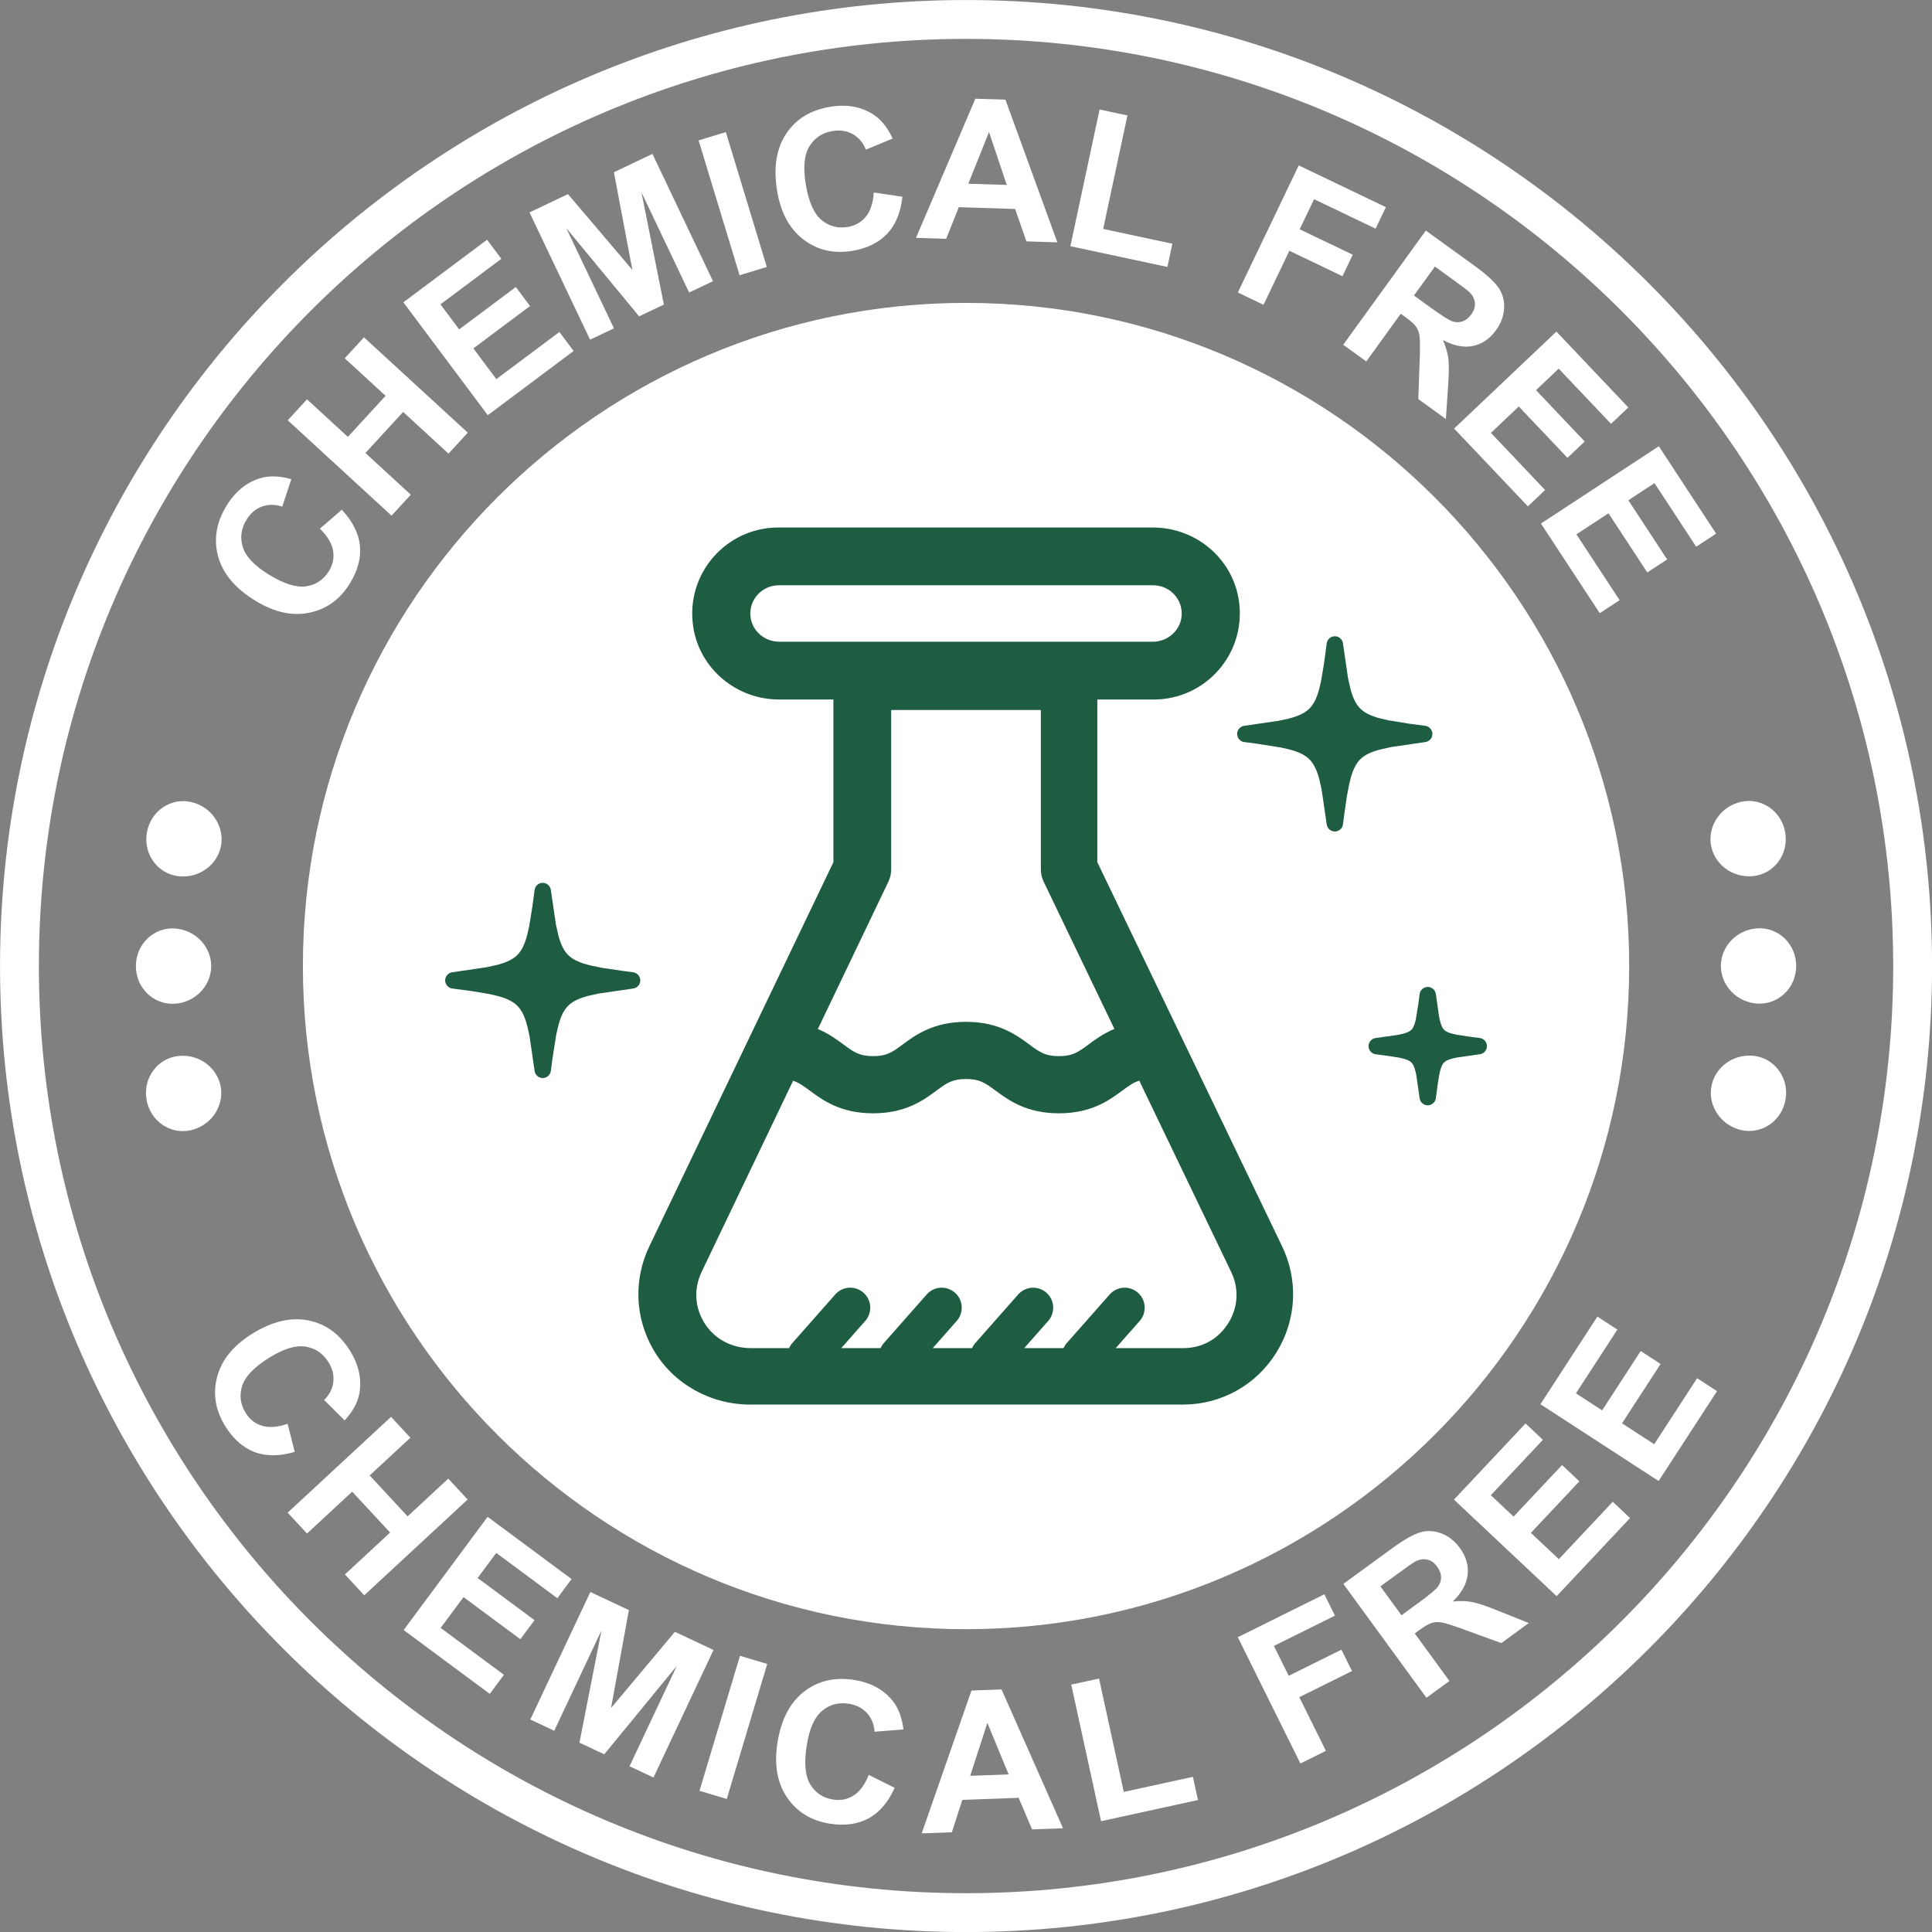 <?xml version="1.0" encoding="UTF-8" standalone="no"?><svg xmlns="http://www.w3.org/2000/svg" xmlns:xlink="http://www.w3.org/1999/xlink" fill="#000000" height="2330.1" preserveAspectRatio="xMidYMid meet" version="1" viewBox="84.9 84.9 2330.1 2330.1" width="2330.1" zoomAndPan="magnify"><rect x="84.9" y="84.9" width="2330.1" height="2330.1" fill="#808080" stroke="none"/><g><g id="change1_8"><path d="M1250.003,2415.066C607.58,2415.066,84.931,1892.42,84.931,1250S607.58,84.934,1250.003,84.934 c642.42,0,1165.066,522.646,1165.066,1165.066S1892.423,2415.066,1250.003,2415.066z M1250.003,131.791 C633.417,131.791,131.788,633.422,131.788,1250s501.628,1118.209,1118.214,1118.209c616.583,0,1118.209-501.631,1118.209-1118.209 S1866.586,131.791,1250.003,131.791z" fill="#ffffff"/></g><g><g><g id="change1_1"><path d="M2199.483,1141.525c-24.942,2.66-47.235-14.27-51.091-37.615c-3.828-23.351,11.91-46.517,36.403-51.98 c24.465-5.461,48.925,11.11,53.224,37.267C2242.324,1115.351,2224.414,1138.873,2199.483,1141.525z" fill="#ffffff"/></g><g id="change1_9"><path d="M2204.748,1295.286c-25.088-1.364-44.289-21.645-44.378-45.338 c0.017-23.693,19.195-44.022,44.272-45.453c25.004-1.431,46.556,18.858,46.556,45.335 C2251.281,1276.31,2229.746,1296.653,2204.748,1295.286z" fill="#ffffff"/></g><g id="change1_2"><path d="M2185.317,1447.905c-24.521-5.402-40.298-28.523-36.538-51.882c3.811-23.357,26.02-40.349,50.984-37.753 c24.925,2.587,42.93,26.065,38.681,52.227C2234.219,1436.666,2209.782,1453.299,2185.317,1447.905z" fill="#ffffff"/></g></g><g><g id="change1_5"><path d="M300.517,1141.716c-24.936-2.652-42.84-26.174-38.536-52.328c4.299-26.157,28.759-42.728,53.224-37.267 c24.493,5.464,40.231,28.63,36.403,51.98C347.752,1127.446,325.459,1144.376,300.517,1141.716z" fill="#ffffff"/></g><g id="change1_10"><path d="M295.247,1295.477c-24.998,1.367-46.528-18.976-46.444-45.456c0-26.48,21.552-46.766,46.556-45.335 c25.071,1.431,44.255,21.76,44.272,45.453C339.541,1273.832,320.335,1294.113,295.247,1295.477z" fill="#ffffff"/></g><g id="change1_7"><path d="M314.683,1448.096c-24.465,5.394-48.902-11.239-53.128-37.408 c-4.249-26.166,13.756-49.643,38.682-52.227c24.965-2.596,47.173,14.396,50.984,37.753 C354.981,1419.573,339.204,1442.694,314.683,1448.096z" fill="#ffffff"/></g></g></g><g fill="#ffffff"><g id="change1_4"><path d="M470.692,722.503l26.422-22.82c13.136,14.059,20.429,28.504,21.887,43.328 c1.458,14.827-2.592,30.012-12.147,45.549c-11.822,19.228-28.107,30.998-48.855,35.302c-20.753,4.303-42.517-0.546-65.306-14.554 c-24.103-14.816-38.997-32.55-44.681-53.195c-5.679-20.645-2.288-41.11,10.183-61.391c10.889-17.713,24.969-28.888,42.243-33.511 c10.235-2.778,22.165-2.252,35.776,1.577l-10.874,33.194c-8.56-2.901-16.682-2.974-24.371-0.211 c-7.684,2.76-13.92,8.024-18.692,15.796c-6.602,10.735-8.101,21.812-4.509,33.235c3.597,11.42,14.023,22.436,31.277,33.039 c18.305,11.255,33.374,15.979,45.186,14.172c11.822-1.809,20.97-7.983,27.453-18.517c4.772-7.771,6.411-15.976,4.911-24.611 C485.102,740.257,479.799,731.457,470.692,722.503z"/><path d="M557.127,706.8L431.938,591.799l23.222-25.275l49.273,45.266l45.506-49.531l-49.278-45.263l23.222-25.275 l125.184,115.004l-23.222,25.273l-54.736-50.283l-45.495,49.531l54.73,50.283L557.127,706.8z"/><path d="M673.185,585.643L571.387,449.5l100.947-75.476l17.218,23.029l-73.458,54.926l22.572,30.179 l68.346-51.102l17.151,22.938l-68.346,51.102l27.7,37.054l76.061-56.869l17.146,22.941L673.185,585.643z"/><path d="M796.565,494.575L723.519,341.08l46.387-22.073l77.674,91.447l-22.279-117.807l46.48-22.119 l73.046,153.495l-28.798,13.701l-57.493-120.83l27.03,135.327l-29.844,14.203L767.86,360.045l57.503,120.83L796.565,494.575z"/><path d="M976.887,416.837L927.46,254.192l32.838-9.982l49.422,162.645L976.887,416.837z"/><path d="M1138.724,317.039l34.534,5.133c-2.087,19.13-8.276,34.08-18.563,44.856 c-10.286,10.776-24.433,17.612-42.444,20.508c-22.294,3.579-41.831-1.085-58.626-14.002 c-16.795-12.917-27.319-32.583-31.571-58.99c-4.489-27.935-0.763-50.788,11.178-68.565 c11.936-17.777,29.659-28.553,53.164-32.336c20.537-3.298,38.188,0.085,52.958,10.158c8.782,5.952,16.167,15.332,22.15,28.154 l-32.261,13.407c-3.386-8.382-8.627-14.587-15.739-18.612c-7.102-4.02-15.162-5.313-24.17-3.863 c-12.435,2-21.81,8.088-28.123,18.264c-6.313,10.173-7.859,25.263-4.638,45.258c3.412,21.22,9.653,35.717,18.733,43.493 c9.08,7.782,19.728,10.686,31.942,8.725c9.003-1.451,16.29-5.558,21.861-12.325 C1134.673,339.534,1137.878,329.783,1138.724,317.039z"/><path d="M1360.124,377.193L1322.808,376l-13.6-39.064l-67.918-2.17l-15.254,38.146l-36.389-1.16l71.593-167.794 l36.281,1.16L1360.124,377.193z M1299.107,307.958l-21.403-63.798l-24.953,62.319L1299.107,307.958z"/><path d="M1375.832,381.839l35.24-164.872l33.565,7.169l-29.257,136.87l83.461,17.839l-5.994,28.009 L1375.832,381.839z"/><path d="M1577.804,437.683l73.453-153.305l105.096,50.358l-12.425,25.933l-74.144-35.523l-17.388,36.283 l64.002,30.664l-12.43,25.935l-63.991-30.663l-31.22,65.151L1577.804,437.683z"/><path d="M1704.89,500.685l99.659-137.713l58.523,42.352c14.719,10.647,24.521,19.625,29.401,26.922 c4.87,7.303,7.035,15.564,6.457,24.788c-0.567,9.225-3.793,17.909-9.689,26.051c-7.473,10.333-16.687,16.669-27.633,19.004 c-10.946,2.34-23.103,0.008-36.456-6.986c3.474,7.859,5.653,15.303,6.53,22.33c0.881,7.029,0.758,18.3-0.35,33.812l-2.623,39.033 l-33.261-24.062l1.582-44.516c0.613-15.873,0.608-26.157-0.005-30.849c-0.613-4.69-2.02-8.617-4.21-11.778 c-2.201-3.162-6.488-7.058-12.879-11.68l-5.633-4.076l-41.604,57.488L1704.89,500.685z M1790.207,441.334l20.573,14.886 c13.343,9.655,22.078,15.115,26.216,16.393c4.133,1.273,8.137,1.216,12.008-0.186c3.875-1.394,7.302-4.159,10.297-8.292 c3.355-4.633,4.824-9.271,4.417-13.909c-0.412-4.638-2.602-8.967-6.566-12.982c-2.031-1.943-8.678-6.993-19.954-15.154 l-21.696-15.703L1790.207,441.334z"/><path d="M1838.66,601.771l123.365-116.957l86.713,91.475l-20.867,19.782l-63.105-66.563l-27.345,25.933 l58.714,61.93l-20.784,19.704l-58.719-61.932l-33.575,31.828l65.342,68.923l-20.784,19.702L1838.66,601.771z"/><path d="M1943.375,716.319l142.155-93.222l69.124,105.4l-24.052,15.767l-50.299-76.697l-31.519,20.668 l46.804,71.363l-23.943,15.705l-46.804-71.361l-38.693,25.373l52.082,79.411l-23.943,15.708L1943.375,716.319z"/></g><g id="change1_6"><path d="M431.775,1802.085l8.575,33.848c-18.455,5.437-34.632,5.494-48.546,0.155 c-13.904-5.329-25.67-15.749-35.286-31.251c-11.9-19.181-15.126-39.017-9.683-59.497c5.442-20.475,19.532-37.765,42.259-51.865 c24.046-14.914,46.567-20.289,67.568-16.125c21.006,4.159,37.781,16.352,50.335,36.59c10.962,17.672,14.641,35.26,11.049,52.782 c-2.103,10.395-7.916,20.825-17.44,31.282l-24.804-24.593c6.426-6.354,10.127-13.585,11.101-21.696 c0.974-8.112-0.943-16.033-5.751-23.789c-6.643-10.704-15.878-17.007-27.7-18.908c-11.822-1.896-26.335,2.489-43.547,13.167 c-18.259,11.328-29.231,22.681-32.905,34.06c-3.68,11.374-2.252,22.32,4.267,32.828c4.808,7.751,11.41,12.894,19.795,15.419 C409.45,1807.016,419.69,1806.218,431.775,1802.085z"/><path d="M431.826,1909.257l124.679-115.547l23.33,25.175l-49.072,45.48l45.712,49.324l49.077-45.475l23.33,25.18 l-124.684,115.537l-23.335-25.17l54.524-50.525l-45.722-49.324l-54.509,50.52L431.826,1909.257z"/><path d="M571.734,2050.814l101.241-136.558l101.246,75.071l-17.125,23.098l-73.68-54.622l-22.444,30.272 l68.557,50.824l-17.058,23.005l-68.557-50.819l-27.551,37.162l76.283,56.555l-17.058,23.005L571.734,2050.814z"/><path d="M724.475,2158.719l72.423-153.786l46.469,21.877l-21.495,118.052l76.994-91.913l46.572,21.933 l-72.417,153.792l-28.849-13.59l57.008-121.056l-87.533,106.688l-29.901-14.084l26.587-135.388l-57.008,121.067L724.475,2158.719 z"/><path d="M928.544,2244.721l48.804-162.831l32.88,9.848l-48.804,162.836L928.544,2244.721z"/><path d="M1132.675,2225.514l31.241,15.579c-7.911,17.537-18.429,29.839-31.545,36.894 c-13.121,7.06-28.69,9.178-46.712,6.349c-22.299-3.489-39.435-13.981-51.406-31.467c-11.967-17.491-15.883-39.445-11.74-65.873 c4.381-27.948,15.007-48.526,31.864-61.724c16.857-13.203,37.049-17.96,60.569-14.275c20.542,3.221,36.281,11.91,47.206,26.067 c6.509,8.374,10.621,19.583,12.338,33.616l-34.828,2.762c-0.618-9.019-3.69-16.543-9.194-22.567 c-5.514-6.03-12.77-9.75-21.789-11.162c-12.446-1.953-23.248,0.933-32.395,8.653c-9.153,7.72-15.301,21.588-18.434,41.589 c-3.329,21.232-1.881,36.951,4.344,47.16c6.22,10.214,15.44,16.27,27.664,18.192c9.008,1.407,17.213-0.242,24.603-4.947 C1121.853,2245.649,1127.924,2237.367,1132.675,2225.514z"/><path d="M1366.975,2289.881l-37.317,1.345l-16.223-38.049l-67.903,2.453l-12.631,39.095l-36.384,1.314 l60.033-172.267l36.265-1.314L1366.975,2289.881z M1301.391,2224.957l-25.685-62.193l-20.666,63.863L1301.391,2224.957z"/><path d="M1412.821,2281.347l-35.951-164.717l33.529-7.323l29.849,136.739l83.379-18.197l6.107,27.984 L1412.821,2281.347z"/><path d="M1653.269,2211.764l-75.515-152.297l104.4-51.772l12.776,25.763l-73.654,36.523l17.878,36.054 l63.574-31.534l12.776,25.768l-63.579,31.524l32.096,64.723L1653.269,2211.764z"/><path d="M1805.273,2132.488l-100.216-137.311l58.348-42.589c14.677-10.714,26.242-17.259,34.688-19.645 c8.447-2.386,16.976-1.881,25.572,1.5c8.601,3.396,15.863,9.147,21.784,17.264c7.519,10.307,10.704,21.026,9.544,32.153 c-1.16,11.137-7.122,21.975-17.898,32.519c8.545-0.881,16.295-0.649,23.253,0.68c6.952,1.335,17.641,4.932,32.05,10.776 l36.317,14.548l-33.153,24.201l-41.852-15.249c-14.909-5.478-24.691-8.658-29.344-9.524c-4.654-0.855-8.818-0.737-12.508,0.371 c-3.685,1.118-8.715,3.994-15.079,8.642l-5.623,4.102l41.836,57.323L1805.273,2132.488z M1775.161,2033.009l20.516-14.966 c13.296-9.709,21.191-16.326,23.681-19.872c2.489-3.541,3.664-7.37,3.535-11.482c-0.134-4.113-1.701-8.23-4.71-12.353 c-3.37-4.623-7.328-7.452-11.869-8.493c-4.535-1.036-9.328-0.294-14.373,2.242c-2.474,1.319-9.333,6.091-20.573,14.291 l-21.634,15.796L1775.161,2033.009z"/><path d="M1962.295,2009.952l-123.844-116.439l86.332-91.831l20.954,19.702l-62.832,66.821l27.458,25.809 l58.456-62.182l20.867,19.62l-58.451,62.182l33.704,31.689l65.048-69.191l20.867,19.619L1962.295,2009.952z"/><path d="M2085.269,1871.095l-142.526-92.645l68.691-105.678l24.108,15.672l-49.984,76.901l31.596,20.537 l46.511-71.557l24.015,15.615l-46.51,71.557l38.791,25.216l51.757-79.632l24.01,15.61L2085.269,1871.095z"/></g></g><g id="change1_3"><path d="M1250,2049.788c-441.005,0-799.788-358.777-799.788-799.782S808.995,450.212,1250,450.212 s799.788,358.79,799.788,799.794S1691.005,2049.788,1250,2049.788z" fill="#ffffff"/></g><g fill="#1f5d43"><g id="change2_1"><path d="M1737.201,993.003c0.321-0.141,0.676-0.296,1.045-0.45c0.35-0.147,0.702-0.292,1.072-0.438 c0.366-0.146,0.731-0.288,1.106-0.429c0.378-0.144,0.744-0.279,1.131-0.418c0.366-0.132,0.741-0.263,1.124-0.395 c0.379-0.131,0.749-0.257,1.129-0.38c0.401-0.132,0.786-0.256,1.173-0.377c0.374-0.116,0.757-0.236,1.174-0.358l2.309-0.666 l13.929-3.151l41.606-6.09c4.854-0.71,8.489-4.946,8.457-9.854c-0.039-4.917-3.739-9.099-8.605-9.737l-18.645-2.443 l-25.243-4.073l-10.014-2.284l-3.636-1.014c-0.287-0.086-0.662-0.198-1.063-0.325c-0.434-0.133-0.812-0.254-1.189-0.375 c-0.365-0.119-0.74-0.244-1.129-0.377c-0.397-0.134-0.779-0.268-1.151-0.4l-1.134-0.413l-1.061-0.41 c-0.348-0.137-0.702-0.278-1.058-0.428c-0.4-0.165-0.749-0.313-1.092-0.464c-0.353-0.155-0.708-0.315-1.045-0.47 c-0.336-0.155-0.679-0.318-1.002-0.475c-0.32-0.158-0.663-0.33-1.011-0.509c-0.326-0.168-0.644-0.339-0.947-0.504 c-0.314-0.172-0.621-0.345-0.943-0.533c-0.333-0.191-0.627-0.368-0.918-0.548c-0.3-0.185-0.585-0.366-0.872-0.556 c-0.316-0.207-0.608-0.403-0.885-0.595c-0.264-0.185-0.546-0.388-0.831-0.6c-0.281-0.208-0.557-0.42-0.812-0.622 c-0.255-0.201-0.508-0.409-0.777-0.638c-0.282-0.236-0.539-0.462-0.785-0.682c-0.232-0.207-0.484-0.445-0.725-0.674 c-0.22-0.213-0.471-0.465-0.725-0.723c-0.222-0.227-0.456-0.477-0.672-0.711c-0.198-0.219-0.433-0.484-0.652-0.737 c-0.19-0.224-0.408-0.48-0.627-0.755c-0.243-0.301-0.452-0.568-0.639-0.814c-0.187-0.251-0.398-0.538-0.62-0.851 c-0.207-0.291-0.395-0.565-0.598-0.869c-0.206-0.307-0.385-0.589-0.559-0.868c-0.193-0.305-0.374-0.604-0.549-0.904 c-0.185-0.316-0.374-0.642-0.547-0.953c-0.164-0.296-0.339-0.622-0.515-0.96c-0.168-0.317-0.317-0.617-0.463-0.906 c-0.208-0.421-0.376-0.775-0.54-1.118c-0.142-0.303-0.29-0.628-0.446-0.988c-0.185-0.409-0.327-0.743-0.462-1.063 c-0.149-0.358-0.3-0.728-0.446-1.094c-0.138-0.345-0.281-0.713-0.421-1.084c-0.149-0.392-0.285-0.763-0.423-1.144l-0.398-1.129 l-0.392-1.172c-0.111-0.343-0.234-0.727-0.349-1.091l-0.382-1.248c-0.1-0.337-0.217-0.727-0.337-1.155 c-0.12-0.414-0.227-0.793-0.334-1.19c-0.109-0.391-0.206-0.745-0.297-1.093l-2.831-12.733l-6.071-41.791 c-0.699-4.827-4.907-8.468-9.785-8.468h-0.032c-4.959,0.038-9.144,3.742-9.776,8.616l-3.213,24.187l-3.576,21.127l-2.351,9.963 l-1.045,3.593l-0.342,1.066c-0.127,0.401-0.253,0.776-0.379,1.149c-0.127,0.371-0.258,0.748-0.395,1.132 c-0.138,0.386-0.275,0.763-0.408,1.12c-0.132,0.349-0.276,0.728-0.424,1.101l-0.44,1.09l-0.45,1.057 c-0.145,0.334-0.288,0.648-0.426,0.95c-0.191,0.411-0.348,0.745-0.511,1.078c-0.175,0.361-0.346,0.698-0.508,1.013 c-0.156,0.299-0.329,0.63-0.507,0.952c-0.184,0.336-0.363,0.656-0.536,0.953c-0.177,0.305-0.365,0.618-0.556,0.928 c-0.174,0.279-0.368,0.585-0.572,0.896c-0.187,0.287-0.379,0.57-0.57,0.844c-0.191,0.274-0.387,0.546-0.598,0.83 c-0.21,0.283-0.407,0.54-0.623,0.81c-0.22,0.279-0.426,0.531-0.628,0.77c-0.22,0.262-0.432,0.507-0.665,0.764 c-0.246,0.276-0.463,0.507-0.696,0.75c-0.239,0.248-0.482,0.492-0.707,0.713c-0.217,0.211-0.468,0.448-0.728,0.686 c-0.25,0.229-0.502,0.454-0.754,0.671c-0.227,0.195-0.484,0.408-0.751,0.62c-0.305,0.249-0.57,0.452-0.834,0.652 c-0.25,0.189-0.523,0.389-0.812,0.594c-0.3,0.214-0.579,0.404-0.863,0.593c-0.295,0.196-0.599,0.392-0.898,0.58 c-0.278,0.173-0.588,0.362-0.905,0.549c-0.298,0.176-0.605,0.352-0.937,0.536c-0.337,0.188-0.66,0.361-0.97,0.523 c-0.307,0.16-0.643,0.332-0.97,0.494c-0.321,0.158-0.654,0.319-1.021,0.489c-0.35,0.164-0.682,0.315-1.032,0.469 c-0.382,0.172-0.72,0.317-1.054,0.457c-0.342,0.143-0.702,0.291-1.082,0.442c-0.369,0.147-0.736,0.289-1.098,0.426l-1.138,0.421 c-0.334,0.119-0.712,0.253-1.103,0.387l-1.03,0.347l-0.155,0.051l-1.111,0.355l-2.463,0.738l-1.102,0.311l-2.359,0.623 l-11.475,2.506l-41.779,6.07c-4.858,0.702-8.501,4.939-8.469,9.855c0.039,4.923,3.744,9.106,8.615,9.739l14.724,1.915 l29.305,4.62l11.24,2.612l3.582,1.042c0.295,0.093,0.667,0.21,1.04,0.332l1.21,0.4c0.332,0.113,0.714,0.246,1.102,0.384 c0.359,0.129,0.728,0.264,1.115,0.409c0.392,0.145,0.746,0.281,1.1,0.42c0.368,0.144,0.724,0.288,1.073,0.433 c0.348,0.145,0.698,0.294,1.051,0.45c0.379,0.165,0.718,0.317,1.06,0.475c0.35,0.16,0.672,0.315,0.992,0.471 c0.333,0.163,0.66,0.327,0.986,0.496c0.356,0.183,0.669,0.35,0.974,0.518c0.343,0.188,0.67,0.372,0.99,0.556 c0.258,0.151,0.557,0.329,0.867,0.522c0.31,0.191,0.602,0.376,0.911,0.578c0.308,0.201,0.591,0.394,0.86,0.581 c0.25,0.177,0.537,0.381,0.824,0.595c0.303,0.223,0.563,0.424,0.808,0.618c0.255,0.203,0.528,0.426,0.802,0.657 c0.24,0.204,0.495,0.425,0.747,0.652c0.268,0.24,0.52,0.476,0.756,0.701c0.219,0.21,0.452,0.441,0.697,0.692 c0.245,0.249,0.472,0.491,0.686,0.724c0.211,0.232,0.437,0.488,0.666,0.754c0.226,0.262,0.432,0.512,0.64,0.771 c0.233,0.288,0.442,0.559,0.653,0.836c0.184,0.244,0.382,0.516,0.569,0.78c0.198,0.281,0.397,0.567,0.589,0.859 c0.21,0.314,0.397,0.606,0.583,0.902c0.168,0.27,0.352,0.568,0.539,0.89c0.214,0.361,0.4,0.684,0.565,0.98 c0.158,0.286,0.334,0.613,0.507,0.942c0.162,0.312,0.332,0.642,0.494,0.973c0.177,0.354,0.343,0.7,0.502,1.037 c0.142,0.307,0.297,0.644,0.459,1.018c0.171,0.382,0.316,0.721,0.455,1.05l0.462,1.123c0.119,0.303,0.264,0.675,0.411,1.065 c0.148,0.388,0.285,0.762,0.423,1.139l0.363,1.033l1.157,3.608l0.35,1.192c0.1,0.353,0.211,0.748,0.311,1.112l0.63,2.38 l2.506,11.481l6.093,41.629c0.704,4.82,4.91,8.457,9.785,8.457c4.988-0.039,9.171-3.741,9.807-8.611l1.552-11.953l3.078-21.453 l2.958-15.523l2.215-8.571l0.35-1.15c0.114-0.371,0.236-0.752,0.356-1.124l0.39-1.18c0.111-0.326,0.243-0.703,0.379-1.08 l0.416-1.142l0.426-1.107c0.132-0.332,0.278-0.694,0.427-1.056c0.151-0.363,0.306-0.723,0.45-1.055 c0.152-0.349,0.308-0.697,0.472-1.049c0.164-0.355,0.33-0.702,0.492-1.039c0.149-0.305,0.321-0.647,0.489-0.973 c0.171-0.332,0.343-0.653,0.513-0.965c0.162-0.295,0.336-0.607,0.524-0.928c0.193-0.333,0.376-0.636,0.57-0.951 c0.185-0.302,0.366-0.588,0.549-0.864c0.185-0.284,0.378-0.57,0.575-0.854c0.196-0.277,0.395-0.557,0.611-0.844 c0.227-0.309,0.432-0.573,0.627-0.823c0.207-0.261,0.433-0.535,0.653-0.797c0.197-0.233,0.427-0.495,0.657-0.753 c0.195-0.216,0.427-0.466,0.663-0.711c0.226-0.235,0.458-0.471,0.694-0.701c0.245-0.237,0.489-0.472,0.728-0.69 c0.245-0.223,0.498-0.448,0.756-0.669c0.255-0.218,0.511-0.434,0.78-0.649c0.274-0.221,0.533-0.422,0.809-0.631 c0.284-0.214,0.563-0.418,0.834-0.611c0.249-0.174,0.536-0.375,0.831-0.57c0.307-0.203,0.597-0.393,0.902-0.583 c0.297-0.185,0.599-0.37,0.918-0.557c0.313-0.184,0.624-0.363,0.937-0.537c0.31-0.171,0.634-0.346,0.976-0.525 c0.333-0.176,0.65-0.336,0.986-0.502c0.337-0.167,0.675-0.328,1.009-0.485C1736.5,993.319,1736.858,993.156,1737.201,993.003z"/><path d="M848.534,1257.529l-11.943-1.591l-25.43-3.748l-14.088-2.883l-7.243-1.985l-1.069-0.34l-1.202-0.398 c-0.337-0.115-0.718-0.248-1.106-0.385l-1.127-0.412l-1.108-0.425c-0.339-0.135-0.704-0.282-1.045-0.424l-1.112-0.473 c-0.292-0.129-0.641-0.285-0.999-0.451c-0.356-0.164-0.681-0.317-1.006-0.477c-0.342-0.168-0.682-0.339-1.008-0.507 c-0.327-0.168-0.647-0.34-0.966-0.514c-0.323-0.176-0.64-0.354-0.935-0.525c-0.287-0.168-0.595-0.353-0.921-0.555 c-0.327-0.2-0.605-0.379-0.875-0.556c-0.295-0.193-0.572-0.379-0.866-0.586c-0.311-0.215-0.575-0.406-0.843-0.606 c-0.3-0.221-0.565-0.425-0.817-0.623c-0.261-0.207-0.53-0.429-0.78-0.639c-0.232-0.198-0.487-0.415-0.744-0.648 c-0.246-0.223-0.492-0.451-0.734-0.683c-0.25-0.241-0.489-0.477-0.723-0.716c-0.226-0.232-0.462-0.48-0.682-0.72 c-0.229-0.252-0.474-0.528-0.704-0.792c-0.171-0.201-0.388-0.464-0.607-0.736c-0.239-0.295-0.445-0.564-0.649-0.831 c-0.191-0.255-0.405-0.55-0.607-0.829c-0.165-0.237-0.366-0.527-0.562-0.822c-0.204-0.307-0.395-0.598-0.586-0.905 c-0.177-0.284-0.361-0.586-0.546-0.903c-0.191-0.322-0.366-0.625-0.549-0.956c-0.172-0.31-0.34-0.619-0.514-0.954 c-0.181-0.342-0.336-0.648-0.497-0.974c-0.177-0.359-0.339-0.697-0.497-1.032c-0.158-0.338-0.321-0.697-0.476-1.043l-0.054-0.127 c-0.13-0.296-0.262-0.596-0.39-0.905c-0.158-0.372-0.3-0.724-0.445-1.087c-0.14-0.352-0.279-0.709-0.417-1.077 c-0.152-0.398-0.287-0.76-0.423-1.141c-0.132-0.367-0.265-0.743-0.395-1.126c-0.133-0.383-0.259-0.755-0.384-1.138 c-0.129-0.393-0.252-0.772-0.369-1.155c-0.127-0.403-0.248-0.793-0.356-1.157l-0.673-2.34l-3.152-13.929l-6.089-41.607 c-0.704-4.821-4.91-8.457-9.785-8.457h-0.03c-4.953,0.039-9.135,3.736-9.775,8.601l-2.443,18.648l-4.076,25.245l-2.283,10.013 l-1.015,3.645c-0.085,0.291-0.2,0.664-0.324,1.061c-0.132,0.431-0.252,0.804-0.372,1.175c-0.127,0.399-0.252,0.77-0.375,1.134 l-0.398,1.139l-0.41,1.125l-0.423,1.099c-0.13,0.329-0.271,0.68-0.42,1.034c-0.171,0.415-0.327,0.778-0.466,1.099 c-0.142,0.323-0.3,0.678-0.46,1.024c-0.167,0.361-0.334,0.714-0.495,1.047c-0.142,0.286-0.313,0.626-0.494,0.975 c-0.177,0.345-0.34,0.654-0.514,0.969c-0.171,0.316-0.337,0.61-0.517,0.915c-0.203,0.35-0.381,0.646-0.562,0.94 c-0.182,0.295-0.368,0.588-0.568,0.893c-0.197,0.3-0.388,0.582-0.575,0.85c-0.188,0.268-0.392,0.553-0.605,0.84 c-0.207,0.28-0.417,0.552-0.617,0.806c-0.208,0.265-0.414,0.514-0.637,0.777c-0.245,0.291-0.462,0.54-0.676,0.778 c-0.217,0.242-0.444,0.484-0.67,0.72c-0.236,0.247-0.465,0.477-0.714,0.719c-0.258,0.254-0.505,0.486-0.734,0.698 c-0.224,0.203-0.492,0.438-0.747,0.658c-0.214,0.182-0.472,0.401-0.749,0.621c-0.307,0.248-0.572,0.453-0.844,0.66 c-0.262,0.197-0.546,0.403-0.83,0.605c-0.278,0.198-0.562,0.39-0.869,0.595c-0.294,0.197-0.578,0.379-0.859,0.555 c-0.301,0.189-0.607,0.373-0.911,0.552c-0.314,0.184-0.643,0.373-0.958,0.55c-0.277,0.152-0.605,0.329-0.94,0.505 c-0.32,0.167-0.649,0.336-0.987,0.504c-0.342,0.168-0.691,0.335-1.031,0.495c-0.316,0.148-0.641,0.297-1.003,0.455 c-0.403,0.182-0.738,0.325-1.058,0.458c-0.363,0.153-0.731,0.303-1.099,0.45c-0.343,0.136-0.699,0.277-1.073,0.416 c-0.394,0.15-0.757,0.284-1.142,0.423c-0.382,0.139-0.759,0.27-1.132,0.399l-1.181,0.395c-0.333,0.109-0.714,0.232-1.108,0.354 c-0.423,0.134-0.811,0.251-1.205,0.37c-0.389,0.118-0.765,0.228-1.173,0.343c-0.424,0.124-0.805,0.231-1.2,0.339 c-0.404,0.111-0.749,0.206-1.086,0.294l-12.74,2.832l-41.641,6.093c-4.856,0.71-8.494,4.949-8.457,9.861 c0.043,4.919,3.747,9.098,8.617,9.731l24.026,3.19l21.133,3.579l9.963,2.352l3.592,1.045c0.29,0.091,0.673,0.212,1.064,0.34 c0.391,0.126,0.772,0.253,1.15,0.381c0.385,0.13,0.754,0.258,1.134,0.393l1.124,0.41c0.349,0.133,0.728,0.277,1.099,0.423 l1.097,0.443l1.067,0.456c0.332,0.145,0.685,0.305,1.012,0.455c0.333,0.154,0.682,0.319,1.015,0.482 c0.342,0.167,0.681,0.339,0.995,0.5c0.304,0.158,0.639,0.334,0.963,0.512c0.324,0.177,0.64,0.355,0.937,0.527 c0.304,0.177,0.612,0.361,0.918,0.55c0.303,0.188,0.608,0.383,0.912,0.582c0.264,0.173,0.544,0.362,0.844,0.572 c0.291,0.202,0.55,0.389,0.812,0.586c0.295,0.218,0.544,0.407,0.809,0.619c0.3,0.236,0.549,0.439,0.783,0.638 c0.264,0.223,0.511,0.436,0.763,0.664c0.255,0.231,0.504,0.462,0.749,0.696c0.253,0.243,0.494,0.483,0.718,0.711 c0.208,0.215,0.449,0.468,0.689,0.732c0.232,0.251,0.455,0.502,0.669,0.751c0.191,0.224,0.41,0.487,0.627,0.759 c0.235,0.289,0.439,0.555,0.638,0.818c0.214,0.282,0.421,0.571,0.627,0.858c0.187,0.262,0.381,0.546,0.572,0.833 c0.191,0.287,0.385,0.589,0.572,0.885c0.175,0.282,0.365,0.593,0.552,0.91c0.172,0.294,0.349,0.599,0.53,0.926 c0.191,0.345,0.366,0.672,0.536,0.991c0.151,0.292,0.324,0.63,0.494,0.971c0.168,0.339,0.324,0.666,0.485,1.013 c0.162,0.347,0.316,0.684,0.472,1.038c0.164,0.366,0.311,0.71,0.453,1.048c0.142,0.34,0.291,0.698,0.44,1.075 c0.149,0.375,0.292,0.745,0.43,1.109l0.381,1.026c0.162,0.45,0.291,0.82,0.421,1.202c0.139,0.398,0.259,0.76,0.381,1.125 l0.329,1.026l1.735,6.153l2.489,11.396l6.071,41.779c0.704,4.828,4.91,8.468,9.787,8.468c4.987-0.038,9.171-3.74,9.807-8.611 l1.916-14.728l4.619-29.302l2.612-11.244l1.042-3.58c0.088-0.279,0.207-0.661,0.332-1.041l0.4-1.207 c0.114-0.334,0.246-0.712,0.384-1.098c0.133-0.373,0.266-0.741,0.411-1.126c0.143-0.387,0.279-0.739,0.418-1.092 c0.145-0.364,0.294-0.734,0.442-1.094c0.139-0.336,0.287-0.683,0.442-1.033c0.165-0.378,0.324-0.734,0.478-1.073 c0.142-0.303,0.31-0.655,0.479-1.003c0.156-0.319,0.327-0.66,0.504-1.003c0.162-0.316,0.327-0.625,0.497-0.931 c0.193-0.35,0.371-0.668,0.549-0.979c0.161-0.273,0.336-0.57,0.527-0.877c0.198-0.322,0.384-0.614,0.585-0.919 c0.197-0.304,0.387-0.583,0.572-0.848c0.187-0.266,0.388-0.548,0.599-0.83c0.23-0.313,0.432-0.574,0.625-0.819 c0.193-0.242,0.413-0.513,0.647-0.79c0.233-0.28,0.452-0.525,0.665-0.764c0.227-0.252,0.463-0.505,0.691-0.743 c0.214-0.225,0.443-0.455,0.692-0.697c0.249-0.244,0.489-0.469,0.721-0.683c0.24-0.218,0.507-0.454,0.769-0.681 c0.221-0.188,0.484-0.408,0.757-0.627c0.287-0.232,0.555-0.438,0.822-0.641c0.256-0.193,0.533-0.395,0.825-0.602 c0.29-0.206,0.575-0.4,0.864-0.594c0.294-0.197,0.588-0.384,0.877-0.565c0.282-0.177,0.581-0.36,0.898-0.545 c0.35-0.207,0.676-0.393,0.974-0.561c0.269-0.149,0.592-0.323,0.917-0.492c0.332-0.172,0.66-0.342,0.99-0.505 c0.342-0.168,0.691-0.338,1.031-0.497c0.319-0.149,0.654-0.302,1.025-0.463c0.384-0.172,0.723-0.318,1.051-0.455l1.1-0.45 c0.343-0.137,0.718-0.282,1.096-0.425c0.368-0.14,0.741-0.278,1.116-0.414l1.108-0.39l3.617-1.158l1.093-0.318 c0.394-0.114,0.785-0.224,1.144-0.322l2.373-0.628l11.476-2.506l41.625-6.05c4.855-0.703,8.496-4.935,8.468-9.844 C857.087,1262.368,853.397,1258.178,848.534,1257.529z"/><path d="M1869.618,1336.787l-13.281-1.72l-14.552-2.275c-0.362-0.071-0.721-0.143-1.089-0.221l-1.229-0.262 l-1.192-0.274c-0.394-0.092-0.77-0.186-1.137-0.278c-0.356-0.092-0.731-0.19-1.102-0.292c-0.369-0.103-0.757-0.215-1.119-0.321 c-0.342-0.101-0.694-0.213-1.021-0.319c-0.346-0.112-0.679-0.225-1.006-0.341c-0.304-0.109-0.618-0.227-0.925-0.348 c-0.313-0.123-0.596-0.238-0.89-0.368c-0.301-0.13-0.559-0.247-0.827-0.378c-0.298-0.144-0.553-0.277-0.796-0.408 c-0.226-0.123-0.466-0.26-0.696-0.398c-0.19-0.116-0.398-0.25-0.597-0.387c-0.222-0.152-0.426-0.301-0.615-0.446 c-0.158-0.123-0.337-0.273-0.518-0.431c-0.146-0.129-0.306-0.276-0.453-0.422c-0.133-0.134-0.281-0.288-0.429-0.458 c-0.184-0.207-0.322-0.374-0.463-0.556c-0.153-0.194-0.279-0.368-0.413-0.562c-0.153-0.222-0.281-0.418-0.408-0.628 c-0.139-0.226-0.263-0.443-0.392-0.684c-0.161-0.291-0.284-0.534-0.408-0.787c-0.129-0.264-0.252-0.533-0.379-0.825 c-0.133-0.301-0.249-0.582-0.369-0.888c-0.12-0.304-0.236-0.614-0.352-0.939c-0.119-0.329-0.229-0.649-0.342-0.995 c-0.12-0.367-0.227-0.712-0.329-1.047c-0.099-0.334-0.204-0.697-0.304-1.062c-0.107-0.393-0.21-0.776-0.308-1.162l-0.29-1.172 l-0.265-1.158l-0.256-1.201c-0.087-0.413-0.165-0.805-0.249-1.233c-0.071-0.356-0.135-0.691-0.198-1.029l-3.802-26.797 c-0.691-4.849-4.851-8.502-9.678-8.502c-0.041,0-0.129,0.001-0.208,0.003c-4.908,0.048-9.081,3.746-9.713,8.616l-1.536,11.845 l-2.999,18.527l-0.217,0.942c-0.091,0.394-0.182,0.761-0.278,1.132c-0.097,0.383-0.194,0.753-0.295,1.115 c-0.103,0.382-0.206,0.738-0.31,1.084c-0.106,0.355-0.21,0.696-0.324,1.043c-0.12,0.372-0.239,0.713-0.355,1.045 c-0.1,0.278-0.22,0.595-0.345,0.912c-0.123,0.316-0.242,0.599-0.368,0.886c-0.125,0.289-0.24,0.547-0.372,0.814 c-0.142,0.295-0.269,0.541-0.401,0.784c-0.143,0.268-0.279,0.501-0.407,0.713c-0.114,0.185-0.259,0.411-0.411,0.634 c-0.125,0.181-0.262,0.37-0.402,0.551c-0.132,0.17-0.279,0.348-0.439,0.529c-0.149,0.172-0.295,0.325-0.445,0.475 c-0.181,0.184-0.347,0.335-0.508,0.48c-0.138,0.121-0.306,0.26-0.476,0.393c-0.19,0.148-0.388,0.292-0.597,0.438 c-0.187,0.128-0.392,0.262-0.615,0.398c-0.232,0.142-0.471,0.279-0.692,0.401c-0.23,0.125-0.494,0.261-0.763,0.393 c-0.25,0.121-0.53,0.251-0.818,0.377c-0.282,0.123-0.581,0.247-0.896,0.371c-0.32,0.127-0.627,0.243-0.956,0.36 c-0.337,0.123-0.663,0.231-0.998,0.341c-0.343,0.113-0.694,0.223-1.04,0.327c-0.352,0.104-0.728,0.212-1.096,0.315 c-0.348,0.095-0.72,0.195-1.119,0.296c-0.387,0.101-0.735,0.184-1.077,0.266l-1.263,0.29c-0.39,0.087-0.769,0.167-1.155,0.248 l-1.242,0.252l-1.309,0.248l-0.938,0.173l-0.061,0.011l-25.531,3.571c-4.881,0.681-8.544,4.912-8.52,9.843 c0.022,4.927,3.725,9.124,8.617,9.759l11.964,1.553l15.932,2.461c0.336,0.066,0.666,0.133,1.008,0.205l2.469,0.547 c0.301,0.073,0.692,0.168,1.072,0.265c0.388,0.099,0.779,0.203,1.14,0.3c0.332,0.094,0.717,0.204,1.074,0.31 c0.336,0.101,0.692,0.21,1.031,0.32c0.33,0.109,0.667,0.222,1.018,0.347c0.332,0.117,0.633,0.23,0.912,0.341 c0.303,0.12,0.602,0.241,0.886,0.366c0.304,0.134,0.601,0.268,0.877,0.4c0.216,0.107,0.484,0.242,0.737,0.379 c0.261,0.141,0.495,0.276,0.705,0.403c0.204,0.125,0.429,0.27,0.649,0.42c0.182,0.125,0.363,0.258,0.556,0.408 c0.21,0.161,0.368,0.294,0.51,0.418c0.153,0.136,0.317,0.288,0.497,0.467c0.18,0.177,0.314,0.322,0.449,0.474 c0.155,0.175,0.291,0.34,0.423,0.509c0.142,0.183,0.291,0.386,0.44,0.602c0.12,0.173,0.246,0.367,0.375,0.581 c0.168,0.27,0.288,0.481,0.407,0.698c0.143,0.265,0.278,0.524,0.405,0.783c0.117,0.246,0.253,0.536,0.379,0.822 c0.119,0.275,0.252,0.594,0.371,0.893c0.109,0.278,0.233,0.606,0.353,0.941c0.116,0.324,0.232,0.664,0.345,1.008 c0.116,0.351,0.223,0.698,0.326,1.039c0.104,0.35,0.208,0.714,0.311,1.092c0.104,0.376,0.203,0.747,0.301,1.137 c0.106,0.406,0.197,0.783,0.285,1.15l0.272,1.194l0.227,1.05l0.033,0.158c0.067,0.323,0.138,0.676,0.209,1.037l4.034,28.007 c0.688,4.835,4.898,8.489,9.791,8.489c4.981-0.031,9.171-3.733,9.808-8.612l2.272-17.279l1.974-11.763 c0.072-0.352,0.146-0.701,0.227-1.06l0.275-1.2c0.088-0.364,0.184-0.756,0.285-1.152c0.104-0.422,0.2-0.782,0.292-1.119 c0.098-0.358,0.207-0.733,0.313-1.092c0.106-0.355,0.214-0.704,0.318-1.026c0.109-0.324,0.227-0.676,0.35-1.022 c0.111-0.313,0.226-0.618,0.349-0.928c0.133-0.34,0.248-0.621,0.361-0.879c0.13-0.297,0.261-0.581,0.388-0.844 c0.129-0.268,0.261-0.521,0.391-0.761c0.139-0.261,0.266-0.481,0.401-0.704c0.129-0.212,0.264-0.42,0.405-0.628 c0.142-0.205,0.29-0.408,0.434-0.596c0.12-0.157,0.262-0.328,0.407-0.492c0.155-0.177,0.305-0.337,0.46-0.492 c0.162-0.165,0.308-0.302,0.469-0.444c0.184-0.161,0.358-0.306,0.524-0.436c0.165-0.128,0.366-0.278,0.579-0.425 c0.188-0.129,0.397-0.265,0.62-0.401c0.227-0.138,0.462-0.274,0.685-0.396c0.245-0.132,0.517-0.273,0.789-0.406 c0.275-0.135,0.562-0.265,0.84-0.388c0.255-0.111,0.547-0.232,0.863-0.356c0.307-0.121,0.627-0.241,0.953-0.359 c0.317-0.114,0.637-0.222,0.982-0.334c0.365-0.119,0.722-0.23,1.093-0.342c0.339-0.102,0.699-0.205,1.057-0.304 c0.353-0.097,0.734-0.197,1.119-0.296c0.382-0.098,0.772-0.193,1.179-0.29c0.371-0.088,0.753-0.177,1.16-0.266 c0.411-0.092,0.809-0.177,1.161-0.251l2.421-0.474l26.688-3.782c4.871-0.678,8.534-4.911,8.51-9.843 C1878.211,1341.619,1874.507,1337.422,1869.618,1336.787z"/></g><g id="change2_2"><path d="M1408.323,1124.735v-196.19h68.15c62.245,0,111.857-55.112,102.607-119.1 c-7.376-51.024-52.093-88.341-103.647-88.341h-451.965c-62.245,0-111.857,55.112-102.607,119.1 c7.376,51.024,52.093,88.341,103.647,88.341h65.511l0.015,196.219l-221.733,462.738c-19.598,40.375-17.733,87.029,4.837,125.574 c24.106,41.169,68.871,65.821,116.578,65.821h521.846c46.304,0,88.509-23.56,112.891-63.025 c24.341-39.393,26.616-87.665,6.101-129.178L1408.323,1124.735z M989.968,827.953c-1.83-20.175,14.251-37.175,34.271-37.175 h451.463c20.02,0,36.102,16.999,34.271,37.175c-1.604,17.682-17.03,30.917-34.784,30.917h-450.437 C1006.997,858.87,991.572,845.635,989.968,827.953z M1156.333,1148.298c2.232-4.663,3.39-9.769,3.39-14.942l-0.014-192.144 h180.522v192.147c0,5.19,1.165,10.312,3.414,14.985l85.276,177.473c-13.236,5.528-23.103,12.808-31.358,18.904 c-12.175,8.991-18.882,13.944-35.548,13.944s-23.373-4.953-35.548-13.944c-15.676-11.575-37.147-27.429-76.51-27.429 c-39.359,0-60.827,15.853-76.5,27.429c-12.175,8.991-18.882,13.944-35.542,13.944c-16.659,0-23.366-4.953-35.541-13.943 c-8.194-6.051-17.978-13.268-31.065-18.781L1156.333,1148.298z M1566.471,1680.428c-11.916,19.305-31.724,30.377-54.348,30.377 h-81.622l28.916-32.771c8.818-9.995,7.865-25.245-2.128-34.065c-10-8.816-25.245-7.864-34.066,2.13l-51.716,58.611 c-1.652,1.873-2.961,3.93-3.932,6.095h-47.4l28.916-32.771c8.818-9.995,7.865-25.245-2.128-34.065 c-10-8.816-25.245-7.864-34.067,2.13l-51.716,58.611c-1.652,1.873-2.961,3.93-3.932,6.095h-47.4l28.916-32.771 c8.818-9.995,7.865-25.245-2.128-34.065c-10-8.816-25.245-7.864-34.066,2.13l-51.716,58.611c-1.652,1.873-2.961,3.93-3.932,6.095 h-47.4l28.915-32.771c8.818-9.995,7.865-25.245-2.128-34.065c-10-8.816-25.242-7.864-34.067,2.13l-51.716,58.611 c-1.652,1.873-2.961,3.93-3.932,6.095h-46.736c-22.039,0-42.926-10.826-54.823-29.378c-12.388-19.318-13.752-42.287-3.694-63.032 l110.098-230.035c7.001,2.254,12.442,6.27,19.976,11.833c15.673,11.575,37.141,27.429,76.503,27.429 c39.363,0,60.83-15.855,76.503-27.43c12.175-8.99,18.878-13.943,35.538-13.943c16.666,0,23.373,4.953,35.548,13.944 c15.676,11.575,37.147,27.429,76.51,27.429c39.363,0,60.834-15.853,76.51-27.429c7.68-5.671,13.185-9.734,20.385-11.962 l110.259,229.467c0.061,0.128,0.121,0.254,0.185,0.382C1579.431,1638.405,1578.377,1661.131,1566.471,1680.428z"/></g></g></g></svg>